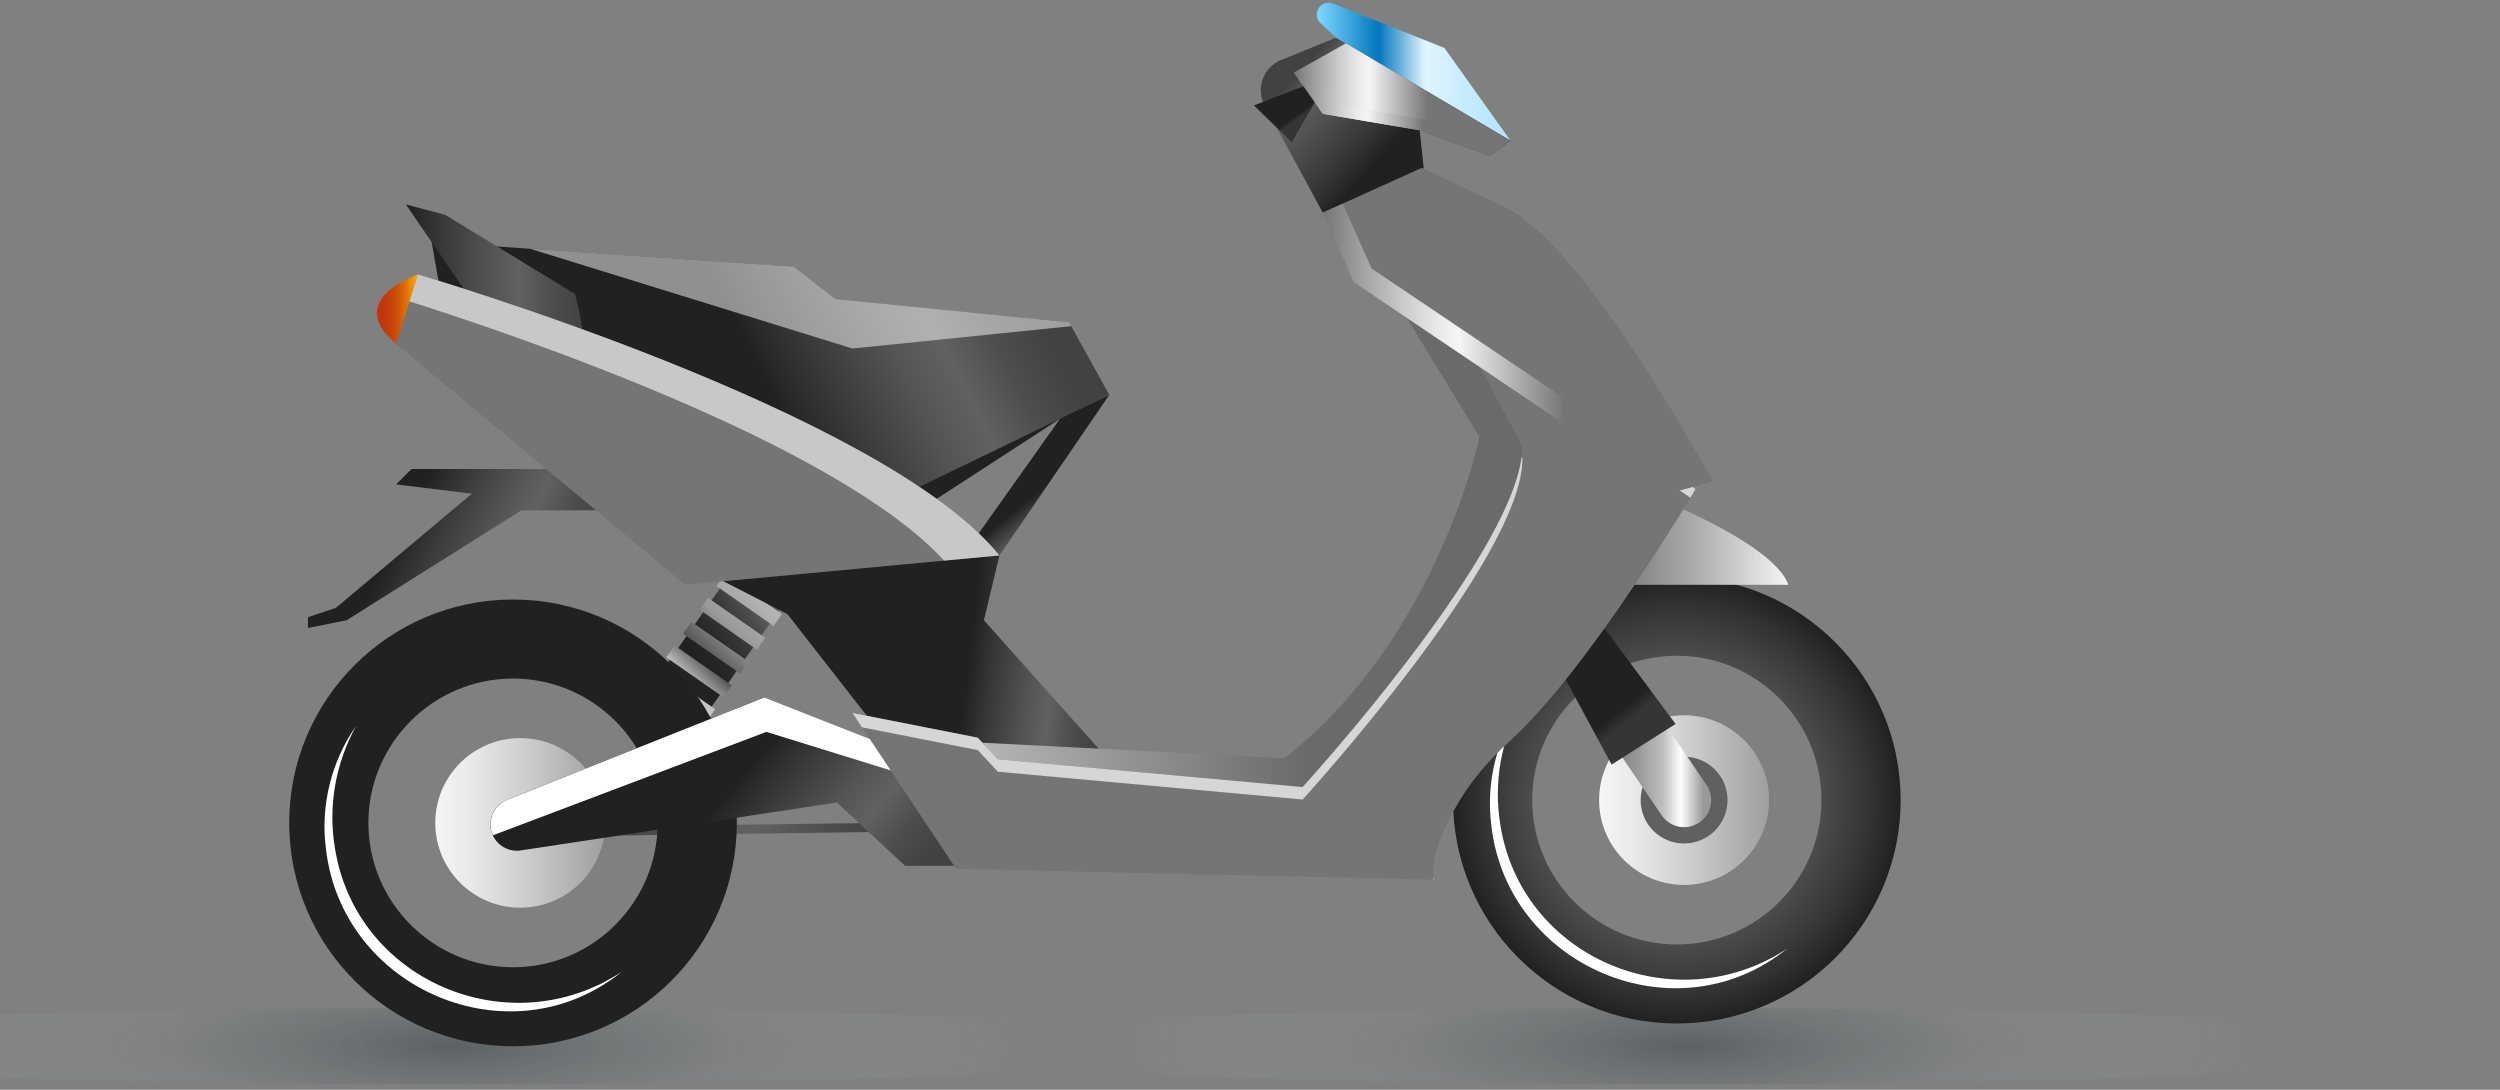 <svg xmlns="http://www.w3.org/2000/svg" width="234" height="102" viewBox="0 0 234 102" fill="none"><rect x="0" y="0" width="234" height="102" fill="#808080" stroke="none"/><g clip-path="url(#clip0_6_77)"><path style="mix-blend-mode:multiply" opacity="0.4" d="M157.63 101.5C199.394 101.5 233.25 99.903 233.25 97.933C233.25 95.963 199.394 94.365 157.63 94.365C115.866 94.365 82.01 95.963 82.01 97.933C82.01 99.903 115.866 101.5 157.63 101.5Z" fill="url(#paint0_radial_6_77)"></path><path style="mix-blend-mode:multiply" opacity="0.4" d="M41.87 101.5C83.634 101.5 117.49 99.903 117.49 97.933C117.49 95.963 83.634 94.365 41.87 94.365C0.106 94.365 -33.75 95.963 -33.75 97.933C-33.75 99.903 0.106 101.5 41.87 101.5Z" fill="url(#paint1_radial_6_77)"></path><path style="mix-blend-mode:multiply" opacity="0.4" d="M47.185 101.5C73.245 101.5 94.371 99.903 94.371 97.933C94.371 95.963 73.245 94.365 47.185 94.365C21.126 94.365 0 95.963 0 97.933C0 99.903 21.126 101.5 47.185 101.5Z" fill="url(#paint2_radial_6_77)"></path><path d="M103.829 36.96L93.548 51.99L91.372 50.252L99.223 39.192L86.234 47.624L83.843 46.208L103.829 36.96Z" fill="url(#paint3_linear_6_77)"></path><path d="M74.781 49.491L60.765 69.509" stroke="url(#paint4_linear_6_77)" stroke-width="5.715" stroke-miterlimit="10"></path><path d="M72.109 47.627L71.733 48.164L77.088 51.902L77.464 51.366L72.109 47.627Z" fill="url(#paint5_linear_6_77)"></path><path d="M60.028 64.864L59.246 65.981L64.603 69.717L65.385 68.6L60.028 64.864Z" fill="url(#paint6_linear_6_77)"></path><path d="M61.581 62.644L60.802 63.757L66.16 67.492L66.938 66.379L61.581 62.644Z" fill="url(#paint7_linear_6_77)"></path><path d="M63.147 60.418L62.365 61.535L67.722 65.271L68.504 64.154L63.147 60.418Z" fill="url(#paint8_linear_6_77)"></path><path d="M64.711 58.195L63.929 59.312L69.285 63.048L70.067 61.932L64.711 58.195Z" fill="url(#paint9_linear_6_77)"></path><path d="M66.273 55.959L65.491 57.076L70.847 60.812L71.629 59.696L66.273 55.959Z" fill="url(#paint10_linear_6_77)"></path><path d="M67.829 53.742L67.05 54.854L72.407 58.59L73.186 57.477L67.829 53.742Z" fill="url(#paint11_linear_6_77)"></path><path d="M69.386 51.495L68.604 52.612L73.961 56.348L74.743 55.231L69.386 51.495Z" fill="url(#paint12_linear_6_77)"></path><path d="M70.951 49.263L70.17 50.38L75.527 54.115L76.309 52.999L70.951 49.263Z" fill="url(#paint13_linear_6_77)"></path><path d="M58.461 67.109L58.086 67.646L63.444 71.38L63.819 70.843L58.461 67.109Z" fill="url(#paint14_linear_6_77)"></path><path d="M156.953 61.377C164.418 61.377 170.49 67.439 170.49 74.889C170.49 82.34 164.418 88.401 156.953 88.401C149.488 88.401 143.415 82.34 143.415 74.889C143.415 67.439 149.488 61.377 156.953 61.377ZM156.953 53.98C145.382 53.98 136.004 63.341 136.004 74.889C136.004 86.438 145.382 95.798 156.953 95.798C168.523 95.798 177.901 86.438 177.901 74.889C177.901 63.341 168.523 53.98 156.953 53.98Z" fill="url(#paint15_radial_6_77)"></path><path d="M157.63 82.828C162.023 82.828 165.584 79.273 165.584 74.889C165.584 70.504 162.023 66.95 157.63 66.95C153.237 66.95 149.676 70.504 149.676 74.889C149.676 79.273 153.237 82.828 157.63 82.828Z" fill="url(#paint16_linear_6_77)"></path><path d="M157.63 78.949C159.877 78.949 161.698 77.131 161.698 74.889C161.698 72.646 159.877 70.828 157.63 70.828C155.383 70.828 153.562 72.646 153.562 74.889C153.562 77.131 155.383 78.949 157.63 78.949Z" fill="#606060"></path><g style="mix-blend-mode:overlay"><path d="M167.293 88.782C156.877 97.203 141.061 90.439 139.589 77.244C139.062 73.221 140.126 69.053 142.399 65.803C140.492 69.279 139.788 73.318 140.422 77.131C142.34 89.645 156.781 95.728 167.293 88.782Z" fill="white"></path></g><path d="M157.63 74.889L144.952 56.255" stroke="url(#paint17_linear_6_77)" stroke-width="5.07" stroke-linecap="round" stroke-linejoin="round"></path><path d="M150.848 71.563L156.835 67.76L145.533 52.575L141.851 54.914L150.848 71.563Z" fill="url(#paint18_linear_6_77)"></path><path d="M83.268 77.426L48.018 77.914" stroke="url(#paint19_linear_6_77)" stroke-width="0.848" stroke-miterlimit="10"></path><path d="M48.018 63.512C55.483 63.512 61.556 69.573 61.556 77.023C61.556 84.474 55.483 90.535 48.018 90.535C40.553 90.535 34.481 84.474 34.481 77.023C34.481 69.573 40.553 63.512 48.018 63.512ZM48.018 56.115C36.448 56.115 27.07 65.475 27.07 77.023C27.07 88.572 36.448 97.932 48.018 97.932C59.589 97.932 68.967 88.572 68.967 77.023C68.967 65.475 59.589 56.115 48.018 56.115Z" fill="url(#paint20_radial_6_77)"></path><g style="mix-blend-mode:overlay"><path d="M58.208 90.948C47.793 99.369 31.976 92.605 30.504 79.41C29.977 75.387 31.041 71.219 33.315 67.969C31.407 71.445 30.703 75.484 31.337 79.297C33.255 91.811 47.696 97.894 58.208 90.948Z" fill="white"></path></g><path d="M48.696 84.962C53.088 84.962 56.649 81.407 56.649 77.023C56.649 72.639 53.088 69.085 48.696 69.085C44.303 69.085 40.742 72.639 40.742 77.023C40.742 81.407 44.303 84.962 48.696 84.962Z" fill="url(#paint21_linear_6_77)"></path><path d="M57.923 47.769H48.803L32.438 58.057L28.822 58.781V57.767L31.428 56.903L44.17 46.208L37.076 45.339L38.522 43.896H54.016L57.923 47.769Z" fill="url(#paint22_linear_6_77)"></path><path d="M40.403 22.65L41.419 28.432L81.527 47.769L103.829 36.961L100.266 30.529L100.062 30.165L78.2 27.997L74.288 24.962L49.604 23.283L40.403 22.65Z" fill="url(#paint23_linear_6_77)"></path><path d="M88.91 48.954L93.548 51.99L92.097 58.056L105.586 73.161L84.423 71.209L73.707 57.483L63.281 52.135L88.91 48.954Z" fill="url(#paint24_linear_6_77)"></path><path d="M46.132 78.187C46.132 78.187 46.132 78.187 46.132 78.198C46.54 79.078 47.416 79.63 48.367 79.63C48.496 79.63 48.62 79.62 48.749 79.598L78.334 75.114L84.707 81.036H93.537L87.309 71.499L84.955 70.571L71.53 65.282L47.454 74.867C46.142 75.393 45.535 76.905 46.121 78.187H46.132Z" fill="url(#paint25_linear_6_77)"></path><path d="M130.313 27.514L138.482 40.908C138.482 40.908 134.623 59.698 120.237 70.968L88.282 69.332L95.714 76.654H119.242L137.031 65.282L147.07 35.206L130.308 27.514H130.313Z" fill="url(#paint26_linear_6_77)"></path><path d="M154.072 46.208C154.072 46.208 165.944 50.687 167.395 54.737H150.02L154.072 46.208Z" fill="url(#paint27_linear_6_77)"></path><path d="M132.882 12.195L133.365 16.722L125.449 20.096L123.81 19.903L118.377 9.878C117.517 8.285 118.226 6.3 119.908 5.619L125.068 3.522L141.384 13.155L139.454 14.598L132.892 12.19L132.882 12.195Z" fill="url(#paint28_linear_6_77)"></path><path d="M141.379 13.161L135.198 4.487L124.783 0.335C123.638 -0.121 122.709 1.344 123.611 2.181L125.063 3.527L141.379 13.161Z" fill="url(#paint29_linear_6_77)"></path><path d="M141.378 13.161L139.449 14.603L132.882 12.195L123.81 10.655L121.107 6.799L125.97 4.058L141.378 13.161Z" fill="url(#paint30_linear_6_77)"></path><path style="mix-blend-mode:multiply" d="M122.52 6.005L125.18 9.798L134.257 11.342L140.663 13.692L139.449 14.604L132.882 12.195L123.81 10.656L121.107 6.799L122.52 6.005Z" fill="url(#paint31_linear_6_77)"></path><g style="mix-blend-mode:overlay" opacity="0.5"><path d="M49.603 23.282L79.79 32.621L100.266 30.529L100.062 30.164L78.199 27.997L74.287 24.961L49.603 23.282Z" fill="white"></path></g><path d="M54.5 31.758C54.736 30.899 53.822 27.52 53.822 27.52L41.661 20.102L37.99 19.136L44.267 28.287L54.5 31.758Z" fill="url(#paint32_linear_6_77)"></path><path d="M123.058 9.582L120.913 13.321L117.366 9.867L121.999 8.075L123.058 9.582Z" fill="url(#paint33_linear_6_77)"></path><path d="M93.549 51.99L64.152 54.736L37.077 32.192L39.103 25.691C39.103 25.691 82.542 38.409 93.549 51.995V51.99Z" fill="url(#paint34_linear_6_77)"></path><g style="mix-blend-mode:overlay" opacity="0.6"><path d="M38.318 28.207L39.102 25.686C39.102 25.686 82.542 38.404 93.548 51.99L88.373 52.473C78.377 41.611 48.63 31.479 38.318 28.207Z" fill="white"></path></g><path d="M39.102 25.686C39.102 25.686 32.078 28.03 37.076 32.187L39.102 25.686Z" fill="url(#paint35_linear_6_77)"></path><g style="mix-blend-mode:overlay"><path d="M46.132 78.187L71.729 68.505L83.848 72.255L84.966 70.571L71.541 65.282L47.465 74.867C46.153 75.393 45.546 76.905 46.132 78.187Z" fill="white"></path></g><path d="M158.705 45.774C158.705 45.774 148.735 62.675 141.271 69.407C139.218 71.258 137.434 73.387 136.112 75.812C134.875 78.075 133.828 80.65 134.236 82.34L89.491 81.326L79.79 66.731L91.517 69.043L93.398 71.065L121.924 73.666C121.924 73.666 142.63 50.977 142.485 41.724L136.257 30.159L158.699 45.768L158.705 45.774Z" fill="url(#paint36_linear_6_77)"></path><g style="mix-blend-mode:overlay" opacity="0.7"><path d="M142.491 42.893C142.636 52.14 121.929 74.835 121.929 74.835L93.403 72.234L91.522 70.212L80.682 68.077L79.79 66.736L91.516 69.047L93.397 71.07L121.924 73.671C121.924 73.671 141.174 52.575 142.421 42.775L142.485 42.898L142.491 42.893Z" fill="white"></path><path d="M137.267 32.025L136.262 30.164L158.705 45.773C158.705 45.773 158.527 46.074 158.21 46.594L137.262 32.025H137.267Z" fill="white"></path><path d="M134.236 82.339H134.166C134.171 82.248 134.177 82.162 134.187 82.071C134.198 82.162 134.214 82.253 134.236 82.339Z" fill="white"></path></g><path d="M133.075 15.714L123.81 19.903L126.707 26.404L156.104 46.203L160.301 45.044C160.301 45.044 148.429 22.934 140.755 19.319L133.081 15.703L133.075 15.714Z" fill="url(#paint37_linear_6_77)"></path><path style="mix-blend-mode:multiply" d="M125.67 19.061L128.373 25.127L157.77 44.926L159.914 44.336C160.166 44.792 160.301 45.049 160.301 45.049L156.104 46.208L126.707 26.409L123.81 19.908L125.67 19.066V19.061Z" fill="url(#paint38_linear_6_77)"></path></g><defs><radialGradient id="paint0_radial_6_77" cx="0" cy="0" r="1" gradientUnits="userSpaceOnUse" gradientTransform="translate(157.954 97.934) rotate(180) scale(53.752 12.623)"><stop stop-color="#263238"></stop><stop offset="1" stop-color="#CFD8DC" stop-opacity="0"></stop></radialGradient><radialGradient id="paint1_radial_6_77" cx="0" cy="0" r="1" gradientUnits="userSpaceOnUse" gradientTransform="translate(42.194 97.934) rotate(180) scale(53.752 12.623)"><stop stop-color="#263238"></stop><stop offset="1" stop-color="#CFD8DC" stop-opacity="0"></stop></radialGradient><radialGradient id="paint2_radial_6_77" cx="0" cy="0" r="1" gradientUnits="userSpaceOnUse" gradientTransform="translate(46.98 78.451) rotate(-180) scale(33.519 12.625)"><stop stop-color="#263238"></stop><stop offset="1" stop-color="#CFD8DC" stop-opacity="0"></stop></radialGradient><linearGradient id="paint3_linear_6_77" x1="100.422" y1="49.678" x2="97.344" y2="45.88" gradientUnits="userSpaceOnUse"><stop stop-color="#424242"></stop><stop offset="0.19" stop-color="#4D4D4D"></stop><stop offset="0.41" stop-color="#616161"></stop><stop offset="0.57" stop-color="#545454"></stop><stop offset="0.85" stop-color="#353535"></stop><stop offset="1" stop-color="#212121"></stop></linearGradient><linearGradient id="paint4_linear_6_77" x1="77.944" y1="52.958" x2="57.632" y2="66.088" gradientUnits="userSpaceOnUse"><stop stop-color="#424242"></stop><stop offset="0.14" stop-color="#4D4D4D"></stop><stop offset="0.3" stop-color="#616161"></stop><stop offset="0.37" stop-color="#4D4D4D"></stop><stop offset="0.47" stop-color="#343434"></stop><stop offset="0.57" stop-color="#262626"></stop><stop offset="0.64" stop-color="#212121"></stop><stop offset="1" stop-color="#2B2B2B"></stop></linearGradient><linearGradient id="paint5_linear_6_77" x1="75.881" y1="48.928" x2="73.301" y2="50.596" gradientUnits="userSpaceOnUse"><stop stop-color="#999999"></stop><stop offset="0.09" stop-color="#C0C0C2"></stop><stop offset="0.19" stop-color="white"></stop><stop offset="0.3" stop-color="#C0C0C2"></stop><stop offset="0.52" stop-color="#999999"></stop><stop offset="0.66" stop-color="#525253"></stop><stop offset="0.76" stop-color="#C0C0C2"></stop><stop offset="1" stop-color="white"></stop></linearGradient><linearGradient id="paint6_linear_6_77" x1="79.038" y1="50.438" x2="60.828" y2="68.848" gradientUnits="userSpaceOnUse"><stop stop-color="#999999"></stop><stop offset="0.09" stop-color="#C0C0C2"></stop><stop offset="0.19" stop-color="white"></stop><stop offset="0.3" stop-color="#C0C0C2"></stop><stop offset="0.52" stop-color="#999999"></stop><stop offset="0.66" stop-color="#525253"></stop><stop offset="0.76" stop-color="#C0C0C2"></stop><stop offset="1" stop-color="white"></stop></linearGradient><linearGradient id="paint7_linear_6_77" x1="78.715" y1="50.116" x2="60.5" y2="68.529" gradientUnits="userSpaceOnUse"><stop stop-color="#999999"></stop><stop offset="0.09" stop-color="#C0C0C2"></stop><stop offset="0.19" stop-color="white"></stop><stop offset="0.3" stop-color="#C0C0C2"></stop><stop offset="0.52" stop-color="#999999"></stop><stop offset="0.66" stop-color="#525253"></stop><stop offset="0.76" stop-color="#C0C0C2"></stop><stop offset="1" stop-color="white"></stop></linearGradient><linearGradient id="paint8_linear_6_77" x1="78.379" y1="49.807" x2="60.166" y2="68.214" gradientUnits="userSpaceOnUse"><stop stop-color="#999999"></stop><stop offset="0.09" stop-color="#C0C0C2"></stop><stop offset="0.19" stop-color="white"></stop><stop offset="0.3" stop-color="#C0C0C2"></stop><stop offset="0.52" stop-color="#999999"></stop><stop offset="0.66" stop-color="#525253"></stop><stop offset="0.76" stop-color="#C0C0C2"></stop><stop offset="1" stop-color="white"></stop></linearGradient><linearGradient id="paint9_linear_6_77" x1="78.052" y1="49.475" x2="59.837" y2="67.889" gradientUnits="userSpaceOnUse"><stop stop-color="#999999"></stop><stop offset="0.09" stop-color="#C0C0C2"></stop><stop offset="0.19" stop-color="white"></stop><stop offset="0.3" stop-color="#C0C0C2"></stop><stop offset="0.52" stop-color="#999999"></stop><stop offset="0.66" stop-color="#525253"></stop><stop offset="0.76" stop-color="#C0C0C2"></stop><stop offset="1" stop-color="white"></stop></linearGradient><linearGradient id="paint10_linear_6_77" x1="77.724" y1="49.152" x2="59.511" y2="67.559" gradientUnits="userSpaceOnUse"><stop stop-color="#999999"></stop><stop offset="0.09" stop-color="#C0C0C2"></stop><stop offset="0.19" stop-color="white"></stop><stop offset="0.3" stop-color="#C0C0C2"></stop><stop offset="0.52" stop-color="#999999"></stop><stop offset="0.66" stop-color="#525253"></stop><stop offset="0.76" stop-color="#C0C0C2"></stop><stop offset="1" stop-color="white"></stop></linearGradient><linearGradient id="paint11_linear_6_77" x1="77.396" y1="48.828" x2="59.178" y2="67.238" gradientUnits="userSpaceOnUse"><stop stop-color="#999999"></stop><stop offset="0.09" stop-color="#C0C0C2"></stop><stop offset="0.19" stop-color="white"></stop><stop offset="0.3" stop-color="#C0C0C2"></stop><stop offset="0.52" stop-color="#999999"></stop><stop offset="0.66" stop-color="#525253"></stop><stop offset="0.76" stop-color="#C0C0C2"></stop><stop offset="1" stop-color="white"></stop></linearGradient><linearGradient id="paint12_linear_6_77" x1="77.065" y1="48.494" x2="58.855" y2="66.904" gradientUnits="userSpaceOnUse"><stop stop-color="#999999"></stop><stop offset="0.09" stop-color="#C0C0C2"></stop><stop offset="0.19" stop-color="white"></stop><stop offset="0.3" stop-color="#C0C0C2"></stop><stop offset="0.52" stop-color="#999999"></stop><stop offset="0.66" stop-color="#525253"></stop><stop offset="0.76" stop-color="#C0C0C2"></stop><stop offset="1" stop-color="white"></stop></linearGradient><linearGradient id="paint13_linear_6_77" x1="76.729" y1="48.157" x2="58.521" y2="66.572" gradientUnits="userSpaceOnUse"><stop stop-color="#999999"></stop><stop offset="0.09" stop-color="#C0C0C2"></stop><stop offset="0.19" stop-color="white"></stop><stop offset="0.3" stop-color="#C0C0C2"></stop><stop offset="0.52" stop-color="#999999"></stop><stop offset="0.66" stop-color="#525253"></stop><stop offset="0.76" stop-color="#C0C0C2"></stop><stop offset="1" stop-color="white"></stop></linearGradient><linearGradient id="paint14_linear_6_77" x1="62.236" y1="68.411" x2="59.651" y2="70.081" gradientUnits="userSpaceOnUse"><stop stop-color="#999999"></stop><stop offset="0.09" stop-color="#C0C0C2"></stop><stop offset="0.19" stop-color="white"></stop><stop offset="0.3" stop-color="#C0C0C2"></stop><stop offset="0.52" stop-color="#999999"></stop><stop offset="0.66" stop-color="#525253"></stop><stop offset="0.76" stop-color="#C0C0C2"></stop><stop offset="1" stop-color="white"></stop></linearGradient><radialGradient id="paint15_radial_6_77" cx="0" cy="0" r="1" gradientUnits="userSpaceOnUse" gradientTransform="translate(156.953 74.889) scale(20.948 20.909)"><stop stop-color="#424242"></stop><stop offset="0.19" stop-color="#4D4D4D"></stop><stop offset="0.41" stop-color="#616161"></stop><stop offset="0.57" stop-color="#545454"></stop><stop offset="0.85" stop-color="#353535"></stop><stop offset="1" stop-color="#212121"></stop></radialGradient><linearGradient id="paint16_linear_6_77" x1="149.676" y1="74.889" x2="165.584" y2="74.889" gradientUnits="userSpaceOnUse"><stop stop-color="#F5F5F5"></stop><stop offset="0.2" stop-color="#EAEAEA"></stop><stop offset="0.55" stop-color="#CCCCCC"></stop><stop offset="1" stop-color="#9E9E9E"></stop></linearGradient><linearGradient id="paint17_linear_6_77" x1="159.441" y1="65.572" x2="143.13" y2="65.572" gradientUnits="userSpaceOnUse"><stop stop-color="#999999"></stop><stop offset="0.13" stop-color="white"></stop><stop offset="0.23" stop-color="#C0C0C2"></stop><stop offset="0.37" stop-color="#999999"></stop><stop offset="0.78" stop-color="#525253"></stop><stop offset="1" stop-color="#C0C0C2"></stop></linearGradient><linearGradient id="paint18_linear_6_77" x1="157.35" y1="73.323" x2="151.715" y2="66.371" gradientUnits="userSpaceOnUse"><stop offset="0.85" stop-color="#353535"></stop><stop offset="1" stop-color="#212121"></stop></linearGradient><linearGradient id="paint19_linear_6_77" x1="76.125" y1="86.335" x2="55.188" y2="68.96" gradientUnits="userSpaceOnUse"><stop stop-color="#424242"></stop><stop offset="0.17" stop-color="#4D4D4D"></stop><stop offset="0.36" stop-color="#616161"></stop><stop offset="0.53" stop-color="#545454"></stop><stop offset="0.83" stop-color="#353535"></stop><stop offset="1" stop-color="#212121"></stop></linearGradient><radialGradient id="paint20_radial_6_77" cx="0" cy="0" r="1" gradientUnits="userSpaceOnUse" gradientTransform="translate(48.018 77.023) scale(0.269 0.268)"><stop stop-color="#424242"></stop><stop offset="0.19" stop-color="#4D4D4D"></stop><stop offset="0.41" stop-color="#616161"></stop><stop offset="0.57" stop-color="#545454"></stop><stop offset="0.85" stop-color="#353535"></stop><stop offset="1" stop-color="#212121"></stop></radialGradient><linearGradient id="paint21_linear_6_77" x1="40.742" y1="77.023" x2="56.649" y2="77.023" gradientUnits="userSpaceOnUse"><stop stop-color="#F5F5F5"></stop><stop offset="0.2" stop-color="#EAEAEA"></stop><stop offset="0.55" stop-color="#CCCCCC"></stop><stop offset="1" stop-color="#9E9E9E"></stop></linearGradient><linearGradient id="paint22_linear_6_77" x1="51.936" y1="56.641" x2="37.614" y2="49.393" gradientUnits="userSpaceOnUse"><stop stop-color="#424242"></stop><stop offset="0.17" stop-color="#4D4D4D"></stop><stop offset="0.36" stop-color="#616161"></stop><stop offset="0.53" stop-color="#545454"></stop><stop offset="0.83" stop-color="#353535"></stop><stop offset="1" stop-color="#212121"></stop></linearGradient><linearGradient id="paint23_linear_6_77" x1="92.146" y1="19.764" x2="69.286" y2="31.267" gradientUnits="userSpaceOnUse"><stop stop-color="#424242"></stop><stop offset="0.17" stop-color="#4D4D4D"></stop><stop offset="0.36" stop-color="#616161"></stop><stop offset="0.53" stop-color="#545454"></stop><stop offset="0.83" stop-color="#353535"></stop><stop offset="1" stop-color="#212121"></stop></linearGradient><linearGradient id="paint24_linear_6_77" x1="103.248" y1="62.117" x2="90.7" y2="60.572" gradientUnits="userSpaceOnUse"><stop stop-color="#424242"></stop><stop offset="0.17" stop-color="#4D4D4D"></stop><stop offset="0.36" stop-color="#616161"></stop><stop offset="0.52" stop-color="#545454"></stop><stop offset="0.83" stop-color="#353535"></stop><stop offset="0.99" stop-color="#212121"></stop></linearGradient><linearGradient id="paint25_linear_6_77" x1="81.128" y1="86.915" x2="67.15" y2="75.313" gradientUnits="userSpaceOnUse"><stop stop-color="#424242"></stop><stop offset="0.17" stop-color="#4D4D4D"></stop><stop offset="0.36" stop-color="#616161"></stop><stop offset="0.53" stop-color="#545454"></stop><stop offset="0.83" stop-color="#353535"></stop><stop offset="1" stop-color="#212121"></stop></linearGradient><linearGradient id="paint26_linear_6_77" x1="147.075" y1="52.087" x2="88.282" y2="52.087" gradientUnits="userSpaceOnUse"><stop offset="0.42" stop-color="#6A6A6A"></stop><stop offset="0.99" stop-color="#BDBDBD"></stop></linearGradient><linearGradient id="paint27_linear_6_77" x1="167.395" y1="50.472" x2="150.015" y2="50.472" gradientUnits="userSpaceOnUse"><stop stop-color="#F5F5F5"></stop><stop offset="0.01" stop-color="#F3F3F3"></stop><stop offset="0.48" stop-color="#AFAFAF"></stop><stop offset="0.82" stop-color="#858585"></stop><stop offset="1" stop-color="#757575"></stop></linearGradient><linearGradient id="paint28_linear_6_77" x1="118.769" y1="4.326" x2="129.897" y2="14.19" gradientUnits="userSpaceOnUse"><stop offset="0.25" stop-color="#424242"></stop><stop offset="0.3" stop-color="#4D4D4D"></stop><stop offset="0.36" stop-color="#616161"></stop><stop offset="0.52" stop-color="#545454"></stop><stop offset="0.83" stop-color="#353535"></stop><stop offset="0.99" stop-color="#212121"></stop></linearGradient><linearGradient id="paint29_linear_6_77" x1="141.379" y1="6.702" x2="123.251" y2="6.702" gradientUnits="userSpaceOnUse"><stop stop-color="#B3E5FC"></stop><stop offset="0.14" stop-color="#BDE8FC"></stop><stop offset="0.39" stop-color="#DAF2FD"></stop><stop offset="0.44" stop-color="#E1F5FE"></stop><stop offset="0.68" stop-color="#0277BD"></stop><stop offset="1" stop-color="#80D8FF"></stop></linearGradient><linearGradient id="paint30_linear_6_77" x1="141.378" y1="9.331" x2="121.107" y2="9.331" gradientUnits="userSpaceOnUse"><stop offset="0.38" stop-color="#757575"></stop><stop offset="0.65" stop-color="#F5F5F5"></stop><stop offset="0.7" stop-color="#EAEAEA"></stop><stop offset="0.79" stop-color="#CCCCCC"></stop><stop offset="0.91" stop-color="#9D9D9D"></stop><stop offset="1" stop-color="#757575"></stop></linearGradient><linearGradient id="paint31_linear_6_77" x1="140.663" y1="10.307" x2="121.107" y2="10.307" gradientUnits="userSpaceOnUse"><stop offset="0.38" stop-color="#757575"></stop><stop offset="0.65" stop-color="#F5F5F5"></stop><stop offset="0.7" stop-color="#EAEAEA"></stop><stop offset="0.79" stop-color="#CCCCCC"></stop><stop offset="0.91" stop-color="#9D9D9D"></stop><stop offset="1" stop-color="#757575"></stop></linearGradient><linearGradient id="paint32_linear_6_77" x1="54.537" y1="25.444" x2="37.99" y2="25.444" gradientUnits="userSpaceOnUse"><stop stop-color="#424242"></stop><stop offset="0.17" stop-color="#4D4D4D"></stop><stop offset="0.36" stop-color="#616161"></stop><stop offset="0.52" stop-color="#545454"></stop><stop offset="0.83" stop-color="#353535"></stop><stop offset="0.99" stop-color="#212121"></stop></linearGradient><linearGradient id="paint33_linear_6_77" x1="122.558" y1="12.962" x2="121.078" y2="10.899" gradientUnits="userSpaceOnUse"><stop offset="0.83" stop-color="#353535"></stop><stop offset="0.99" stop-color="#212121"></stop></linearGradient><linearGradient id="paint34_linear_6_77" x1="93.543" y1="40.211" x2="37.071" y2="40.211" gradientUnits="userSpaceOnUse"><stop offset="1" stop-color="#757575"></stop></linearGradient><linearGradient id="paint35_linear_6_77" x1="39.097" y1="28.936" x2="35.276" y2="28.936" gradientUnits="userSpaceOnUse"><stop stop-color="#FFB300"></stop><stop offset="0.12" stop-color="#EF9402"></stop><stop offset="0.29" stop-color="#DE7206"></stop><stop offset="0.45" stop-color="#D05708"></stop><stop offset="0.63" stop-color="#C6450A"></stop><stop offset="0.8" stop-color="#C0390B"></stop><stop offset="0.99" stop-color="#BF360C"></stop></linearGradient><linearGradient id="paint36_linear_6_77" x1="158.705" y1="56.255" x2="79.79" y2="56.255" gradientUnits="userSpaceOnUse"><stop offset="1" stop-color="#757575"></stop></linearGradient><linearGradient id="paint37_linear_6_77" x1="160.295" y1="30.959" x2="123.81" y2="30.959" gradientUnits="userSpaceOnUse"><stop offset="0.38" stop-color="#757575"></stop><stop offset="1" stop-color="#757575"></stop></linearGradient><linearGradient id="paint38_linear_6_77" x1="160.295" y1="32.637" x2="123.81" y2="32.637" gradientUnits="userSpaceOnUse"><stop offset="0.38" stop-color="#757575"></stop><stop offset="0.65" stop-color="#F5F5F5"></stop><stop offset="0.7" stop-color="#EAEAEA"></stop><stop offset="0.79" stop-color="#CCCCCC"></stop><stop offset="0.91" stop-color="#9D9D9D"></stop><stop offset="1" stop-color="#757575"></stop></linearGradient><clipPath id="clip0_6_77"><rect width="233.25" height="101.25" fill="white" transform="translate(0 0.25)"></rect></clipPath></defs></svg>